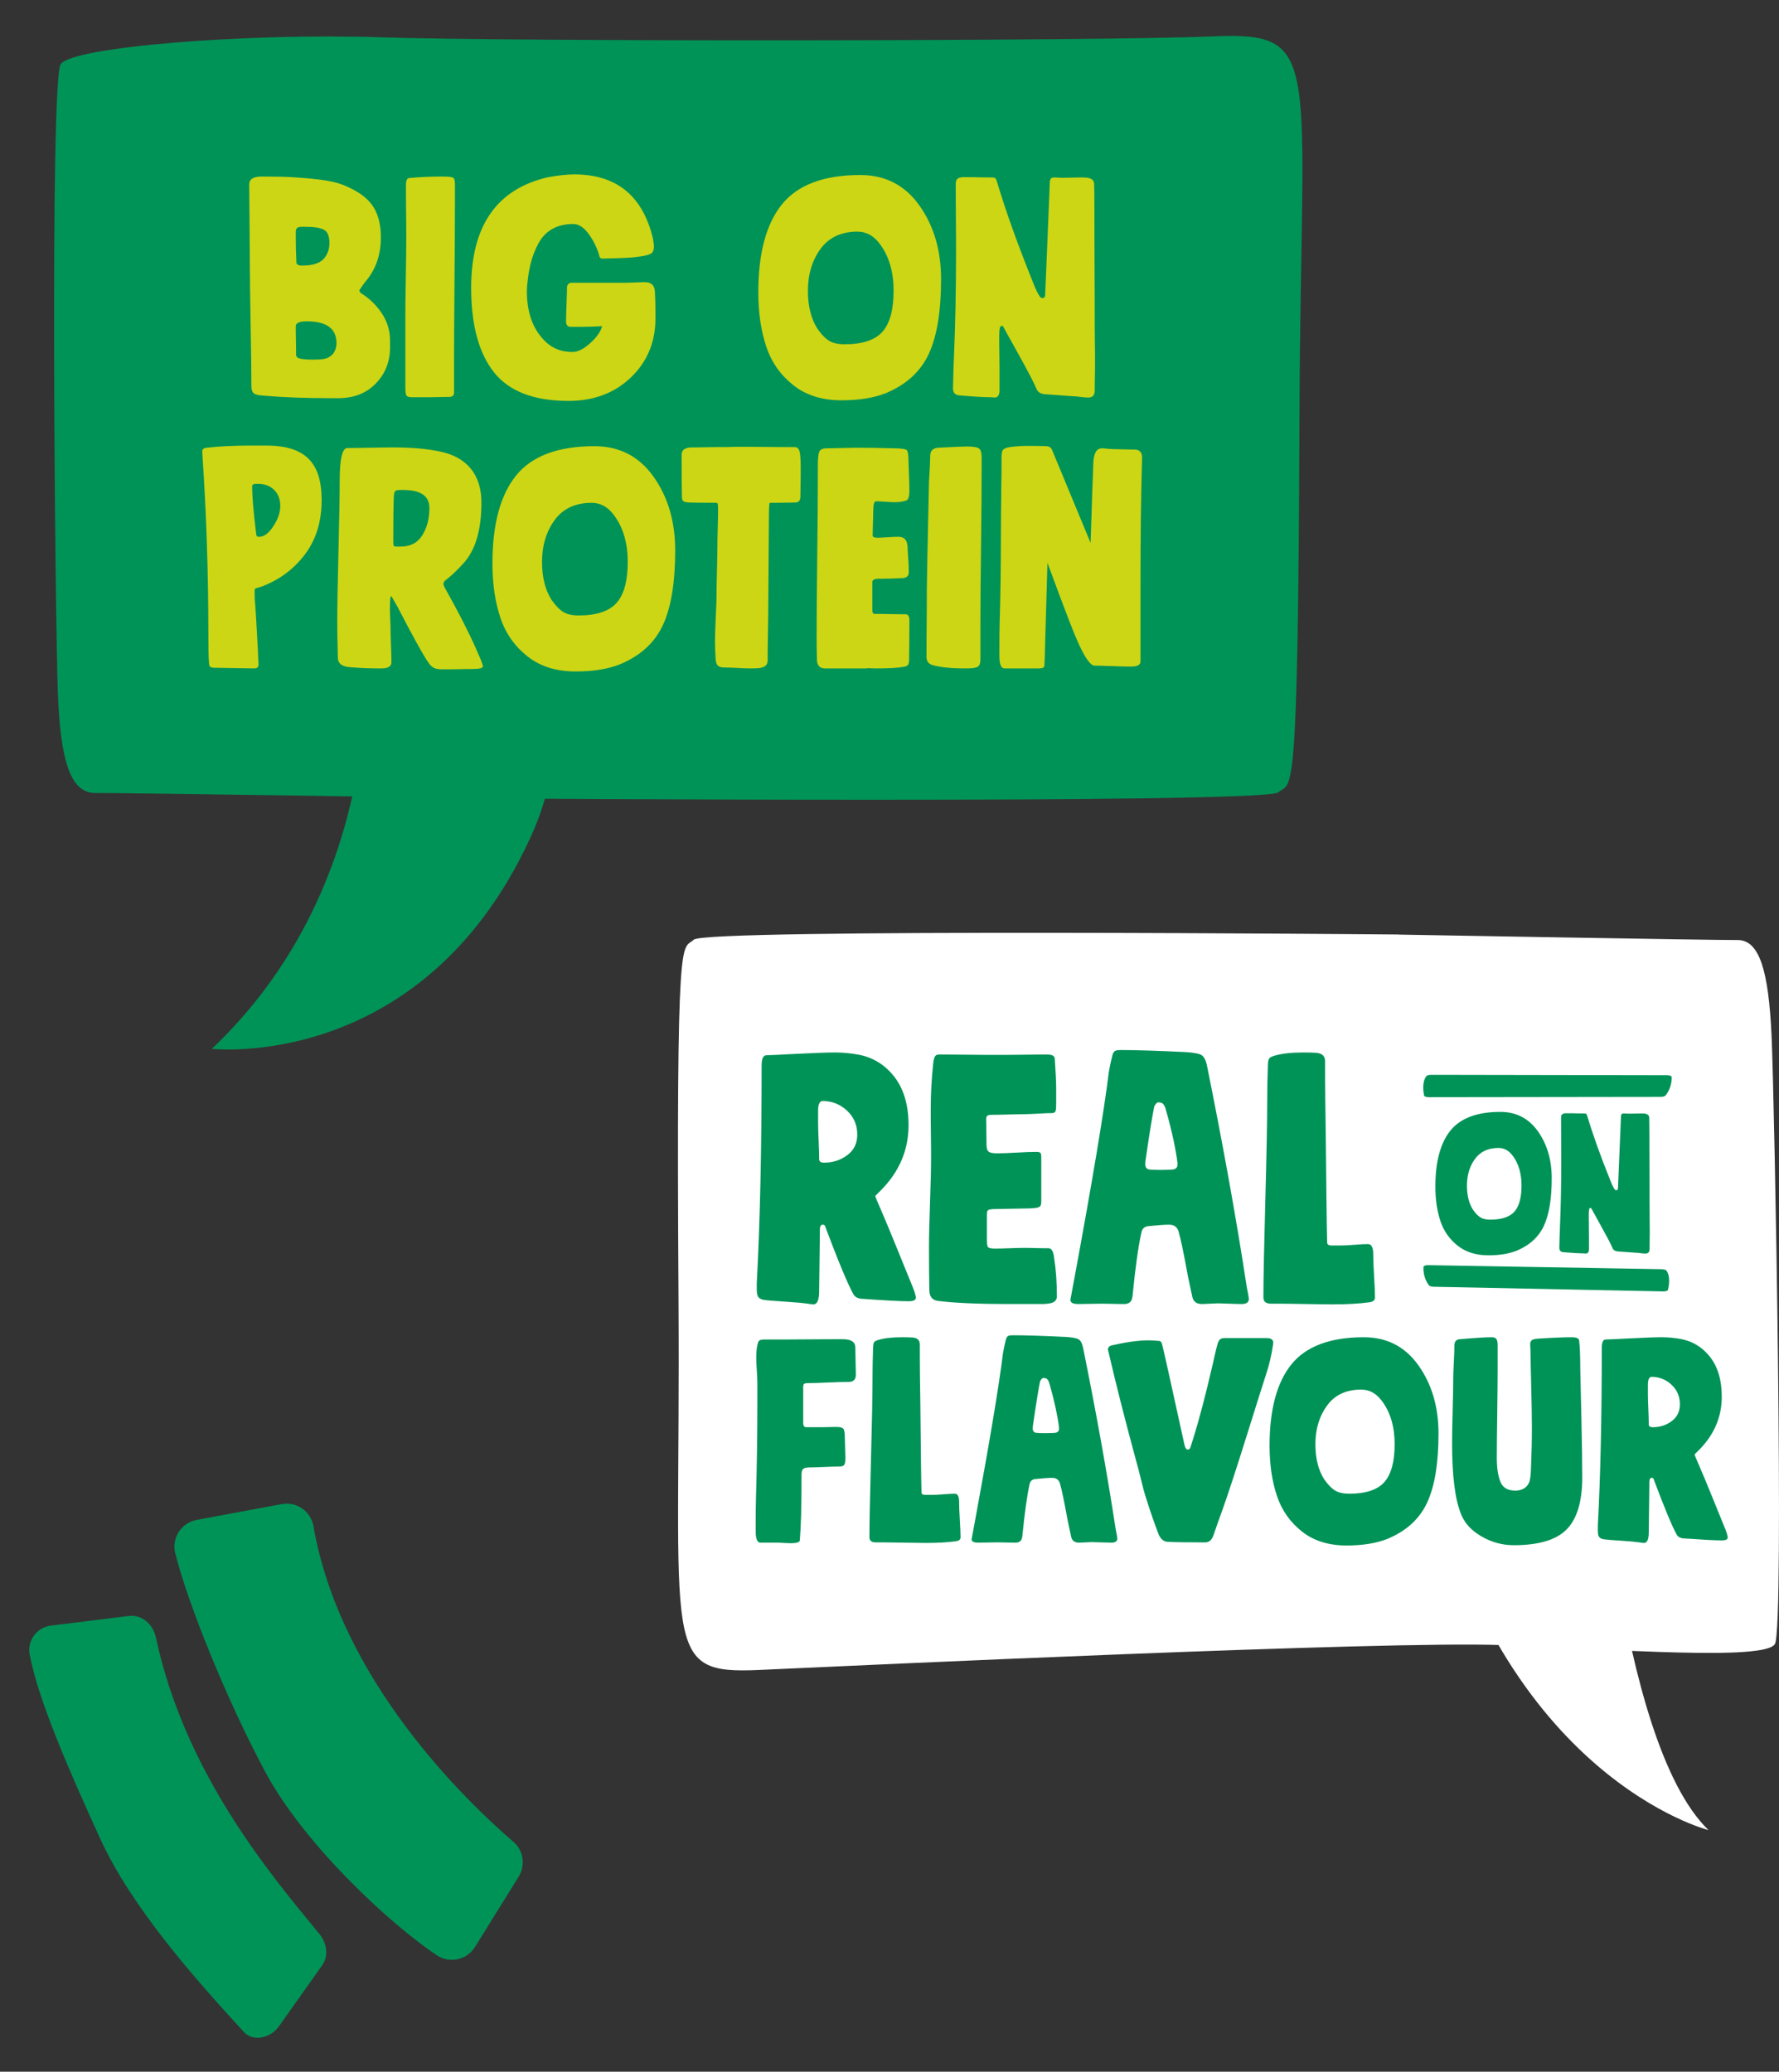 <?xml version="1.0" encoding="UTF-8"?>
<svg xmlns="http://www.w3.org/2000/svg" width="328" height="382" viewBox="0 0 328 382" fill="none">
  <rect x="0" y="0" width="328" height="382" fill="#333333" stroke="none"/>
  <path d="M88.353 147.204C88.353 147.204 233.129 148.277 235.67 146.107C238.211 143.936 239.329 150.006 239.582 77.263C239.817 10.225 244.256 5.831 223.32 6.718C202.477 7.599 94.682 7.693 70.284 6.882C45.886 6.064 13.219 8.61 11.184 11.847C9.149 15.083 10.184 116.077 10.678 128.057C11.171 140.036 12.9 146.27 17.6 146.222C22.299 146.171 88.353 147.204 88.353 147.204Z" fill="#009357"></path>
  <path d="M67.289 123.396C67.289 123.396 70.153 163.944 39.058 193.395C39.058 193.395 77.82 197.757 97.736 154.572C114.932 117.285 67.289 123.396 67.289 123.396Z" fill="#009357"></path>
  <path d="M188.773 123.247H187.475H185.217C184.568 123.247 184.258 122.485 184.258 120.933V119.071C184.258 117.18 184.286 115.684 184.314 114.555C184.399 111.733 184.455 109.137 184.484 106.795C184.512 104.453 184.54 101.856 184.54 99.063C184.54 96.269 184.568 93.814 184.596 91.697C184.596 90.992 184.596 90.061 184.625 88.904C184.653 87.746 184.653 86.928 184.653 86.392V84.473C184.653 83.824 184.709 83.373 184.822 83.118C184.963 82.752 185.556 82.498 186.572 82.385C187.588 82.272 188.604 82.216 189.62 82.216C191.087 82.216 192.188 82.244 192.893 82.272C193.429 82.272 193.768 82.498 193.965 82.949C194.332 83.852 196.703 89.581 201.077 100.107C201.331 92.205 201.5 87.267 201.585 85.32C201.669 83.542 202.177 82.667 203.165 82.667C203.532 82.667 203.814 82.695 203.955 82.723C204.548 82.808 205.818 82.836 207.398 82.865C208.188 82.893 208.781 82.893 209.148 82.893C210.079 82.893 210.559 83.373 210.559 84.304V84.529V84.699C210.361 91.472 210.277 99.176 210.277 107.839V121.949C210.277 122.598 209.712 122.909 208.583 122.909H208.188C207.596 122.909 206.523 122.88 205.028 122.824C203.532 122.767 202.46 122.739 201.811 122.739C201.02 122.739 199.92 121.131 198.537 117.942C197.719 116.023 196.675 113.342 195.405 109.927C194.135 106.513 193.373 104.453 193.119 103.775C193.091 105.215 192.921 110.464 192.667 119.579C192.667 119.804 192.667 120.284 192.639 120.99C192.611 121.695 192.583 122.316 192.554 122.796C192.526 123.106 192.159 123.247 191.482 123.247H188.773Z" fill="#CCD615"></path>
  <path d="M170.883 108.686C170.883 107.416 171.024 100.812 171.278 88.875C171.306 88.226 171.362 87.408 171.419 86.392C171.475 85.376 171.503 84.614 171.503 84.078C171.503 83.147 171.983 82.639 172.971 82.554C175.765 82.413 177.514 82.328 178.276 82.328C179.49 82.328 180.223 82.469 180.534 82.723C180.844 82.977 180.985 83.542 180.985 84.417V85.715C180.985 89.553 180.957 94.66 180.872 101.066C180.788 107.472 180.76 111.987 180.76 114.612V121.554C180.76 122.344 180.562 122.824 180.195 122.993C179.828 123.163 179.123 123.247 178.107 123.247C175.398 123.247 173.338 123.05 171.899 122.626C171.193 122.401 170.826 121.921 170.826 121.159C170.826 119.776 170.826 117.688 170.854 114.951C170.883 112.213 170.883 110.125 170.883 108.686Z" fill="#CCD615"></path>
  <path d="M160.893 98.696C160.893 99.289 161.796 99.176 163.602 99.063C164.505 99.006 165.211 98.978 165.69 98.978C166.706 98.978 167.242 99.571 167.327 100.728C167.327 101.038 167.355 101.715 167.44 102.76C167.525 103.804 167.553 104.735 167.553 105.525C167.553 106.174 167.186 106.513 166.48 106.598C164.674 106.682 163.461 106.71 162.812 106.71H162.304H162.078C161.26 106.71 160.836 106.908 160.836 107.331V112.58C160.836 113.003 161.006 113.201 161.344 113.201H162.473C163.376 113.201 164.759 113.257 165.972 113.257H166.932C167.412 113.257 167.666 113.624 167.666 114.33C167.666 117.519 167.637 120.002 167.609 121.723C167.609 122.542 167.355 122.88 166.537 122.965C165.436 123.163 163.828 123.247 161.683 123.247C160.978 123.247 160.413 123.219 160.046 123.191C159.962 123.219 159.849 123.247 159.651 123.247H152.032C151.101 123.219 150.621 122.655 150.621 121.554V121.498V121.441C150.593 120.566 150.564 119.296 150.564 117.603C150.564 114.189 150.593 109.194 150.677 102.619C150.762 96.043 150.79 90.936 150.79 87.295V85.828C150.79 84.586 150.875 83.739 151.044 83.316C151.214 82.893 151.665 82.667 152.371 82.667C152.963 82.667 153.866 82.639 155.08 82.611C156.293 82.582 157.196 82.554 157.789 82.554C159.567 82.554 162.022 82.582 165.182 82.667C166.311 82.695 166.96 82.808 167.158 82.978C167.355 83.147 167.468 83.655 167.496 84.53C167.496 84.953 167.525 85.828 167.581 87.21C167.637 88.593 167.666 89.694 167.666 90.512C167.666 91.5 167.496 92.064 167.158 92.262C166.565 92.488 165.831 92.6 164.957 92.6C164.59 92.6 163.997 92.572 163.207 92.516C162.417 92.459 161.852 92.431 161.514 92.431C161.175 92.431 161.006 93.024 161.006 94.181C161.006 94.717 160.978 95.479 160.949 96.467C160.921 97.454 160.893 98.216 160.893 98.696Z" fill="#CCD615"></path>
  <path d="M146.557 82.441C147.008 82.441 147.318 82.752 147.46 83.401C147.572 83.993 147.629 85.037 147.629 86.505C147.629 87.21 147.629 88.17 147.601 89.383C147.572 90.597 147.572 91.302 147.572 91.528C147.572 92.29 147.262 92.657 146.613 92.657C145.569 92.657 144.243 92.713 143.114 92.713H141.928C141.816 92.713 141.759 93.898 141.759 96.269C141.759 97.708 141.731 100.248 141.703 103.945C141.674 107.642 141.646 110.435 141.646 112.354C141.646 113.37 141.618 114.809 141.59 116.644C141.562 118.478 141.533 120.002 141.533 121.159C141.59 122.231 141.505 122.852 140.292 123.134C139.868 123.219 139.219 123.247 138.316 123.247C137.837 123.247 137.046 123.219 136.002 123.162C134.958 123.106 134.168 123.078 133.632 123.078C132.418 123.078 132.023 122.711 131.939 121.441C131.854 120.087 131.826 119.042 131.826 118.28C131.826 117.236 131.882 115.741 131.967 113.793C132.052 111.846 132.108 110.718 132.108 110.379C132.108 109.024 132.136 107.246 132.193 105.074C132.249 102.901 132.277 101.292 132.277 100.276V100.163C132.277 99.401 132.305 98.442 132.334 97.257C132.362 96.071 132.39 95.055 132.39 94.181C132.39 92.742 132.334 92.713 132.052 92.713C129.427 92.713 127.734 92.685 126.972 92.657C125.984 92.572 125.73 92.431 125.73 91.528C125.702 90.484 125.674 87.916 125.674 83.852C125.674 82.949 126.323 82.498 127.593 82.498C128.129 82.498 128.891 82.498 129.879 82.469C130.866 82.441 131.656 82.441 132.221 82.441H133.011C133.463 82.441 134.055 82.441 134.789 82.413C135.523 82.385 136.031 82.385 136.341 82.385C137.329 82.385 139.022 82.385 141.421 82.413C143.819 82.441 145.541 82.441 146.557 82.441Z" fill="#CCD615"></path>
  <path d="M114.385 122.457C112.155 123.36 109.418 123.812 106.145 123.812C102.617 123.812 99.654 122.909 97.312 121.074C94.969 119.24 93.276 116.898 92.289 113.991C91.301 111.084 90.793 107.726 90.793 103.888C90.793 96.664 92.26 91.246 95.167 87.662C98.074 84.078 102.899 82.272 109.587 82.272C114.215 82.272 117.856 84.163 120.508 87.916C123.161 91.669 124.487 96.184 124.487 101.461C124.487 107.331 123.754 111.903 122.258 115.176C120.762 118.45 118.138 120.877 114.385 122.457ZM109.079 92.713C106.116 92.713 103.831 93.757 102.278 95.874C100.726 97.99 99.936 100.558 99.936 103.606C99.936 106.456 100.529 108.799 101.686 110.605C102.448 111.705 103.181 112.439 103.887 112.862C104.592 113.286 105.552 113.483 106.709 113.483C110.011 113.483 112.353 112.693 113.708 111.141C115.062 109.589 115.739 107.077 115.739 103.606C115.739 100.446 115.034 97.2 112.917 94.632C111.873 93.362 110.575 92.713 109.079 92.713Z" fill="#CCD615"></path>
  <path d="M79.168 93.673C79.168 91.443 77.559 90.343 74.314 90.343H74.032C72.903 90.343 72.706 90.427 72.621 91.415C72.536 92.967 72.508 95.648 72.508 99.486V99.543C72.508 100.756 72.536 100.784 73.129 100.784H73.863C75.641 100.784 76.967 100.107 77.842 98.724C78.716 97.341 79.168 95.676 79.168 93.673ZM81.256 83.288C85.913 84.275 88.763 87.38 88.763 92.657C88.763 97.765 87.634 101.546 85.376 103.945C84.248 105.186 83.204 106.174 82.216 106.936C81.905 107.134 81.764 107.388 81.764 107.726C81.764 107.867 81.849 108.093 81.99 108.347C84.445 112.721 86.364 116.446 87.747 119.579C87.86 119.833 88.17 120.538 88.65 121.667C88.904 122.344 89.045 122.739 89.045 122.852C89.045 123.191 88.396 123.36 87.07 123.36C86.421 123.36 85.63 123.36 84.699 123.388C83.768 123.416 83.091 123.416 82.667 123.416H81.651C80.212 123.416 79.648 123.219 78.829 121.949C77.926 120.595 76.092 117.293 73.355 112.016L73.073 111.508C72.621 110.746 72.198 109.927 72.113 109.927C71.972 109.927 71.887 110.689 71.887 112.241V112.637C71.887 113.116 72 114.951 72 115.515C72 116.277 72.028 117.377 72.085 118.845C72.141 120.312 72.169 121.413 72.169 122.118C72.169 122.88 71.549 123.247 70.307 123.247H69.743C68.021 123.247 66.272 123.163 64.494 123.021C63.054 122.909 62.321 122.344 62.293 121.328C62.208 118.393 62.18 116.192 62.18 114.725C62.18 111.79 62.264 107.416 62.405 101.631C62.547 95.846 62.631 91.5 62.631 88.65C62.631 84.614 63.111 82.611 64.042 82.611C65.058 82.611 66.469 82.582 68.303 82.554C70.138 82.526 71.52 82.498 72.508 82.498C75.923 82.498 78.858 82.752 81.256 83.288Z" fill="#CCD615"></path>
  <path d="M46.94 123.247C46.178 123.247 45.05 123.219 43.497 123.191C41.945 123.163 40.788 123.134 39.998 123.134C39.857 123.134 39.236 123.134 39.152 123.106C39.123 123.078 39.039 123.05 38.898 123.021C38.615 122.937 38.531 122.626 38.531 122.118C38.446 121.102 38.418 119.438 38.418 117.152C38.418 105.723 38.051 94.463 37.289 83.401V83.231C37.289 82.865 37.543 82.639 38.023 82.554H38.192C40.309 82.3 42.989 82.159 46.263 82.159H49.085C56.168 82.159 59.301 85.207 59.301 92.205C59.301 96.156 58.285 99.486 56.225 102.223C54.164 104.961 51.484 106.936 48.182 108.178C47.871 108.319 47.138 108.432 47.025 108.573C46.968 108.658 46.94 108.799 46.94 109.024C46.94 109.927 46.968 110.718 47.053 111.395C47.138 112.552 47.222 114.301 47.364 116.587C47.505 118.873 47.589 120.566 47.617 121.667C47.617 121.808 47.674 122.316 47.674 122.457C47.674 122.993 47.42 123.247 46.94 123.247ZM51.681 93.278C51.681 90.794 49.96 89.214 47.617 89.214H47.279C46.743 89.214 46.489 89.355 46.489 89.665C46.489 91.472 46.715 94.209 47.166 97.906C47.166 97.99 47.279 98.611 47.279 98.696C47.279 98.893 47.448 98.978 47.787 98.978C48.577 98.978 49.339 98.47 50.101 97.454C51.145 96.015 51.681 94.632 51.681 93.278Z" fill="#CCD615"></path>
  <path d="M184.286 69.522V69.579V71.949C184.286 72.852 183.975 73.304 183.383 73.304C183.242 73.304 182.903 73.247 182.762 73.247C181.436 73.247 179.517 73.134 176.949 72.909C176.13 72.88 175.707 72.429 175.707 71.61V71.554C175.763 70.002 175.792 67.377 175.876 65.966C176.13 60.012 176.271 53.578 176.271 46.608C176.271 45.253 176.271 43.165 176.243 40.371C176.215 37.577 176.215 35.432 176.215 33.965C176.215 33.062 176.497 32.808 177.4 32.667H178.247H179.376C179.912 32.695 181.097 32.723 182.931 32.723C183.467 32.723 183.609 32.808 183.834 33.57C185.443 38.96 187.616 44.999 190.325 51.744C190.889 53.211 191.341 54.17 191.679 54.622C191.821 54.848 191.99 54.961 192.187 54.961C192.526 54.961 192.695 54.763 192.695 54.396C192.724 54.058 193.006 47.257 193.542 34.022C193.542 33.006 193.711 32.723 194.389 32.723C194.53 32.723 195.433 32.78 195.743 32.78C195.997 32.78 196.618 32.78 197.606 32.752C198.593 32.723 199.299 32.723 199.75 32.723C201.02 32.723 201.698 33.09 201.726 33.852C201.754 34.896 201.782 36.477 201.782 38.537C201.782 41.387 201.782 45.027 201.81 49.401C201.839 53.776 201.839 56.992 201.839 59.024C201.839 59.843 201.839 61.169 201.867 63.003C201.895 64.838 201.895 66.249 201.895 67.265C201.895 67.744 201.895 68.534 201.867 69.579C201.839 70.623 201.839 71.441 201.839 72.005C201.839 72.88 201.444 73.304 200.653 73.304C200.315 73.304 199.835 73.275 199.242 73.191C198.65 73.106 198.255 73.078 198.057 73.078C196.138 72.937 194.304 72.796 192.583 72.683C191.821 72.598 191.341 72.288 191.115 71.723C190.635 70.566 189.478 68.365 187.672 65.12C185.866 61.875 184.963 60.238 184.963 60.21C184.935 60.125 184.822 60.097 184.625 60.097C184.371 60.097 184.229 60.718 184.229 61.959C184.229 62.891 184.229 64.132 184.258 65.628C184.286 67.124 184.286 68.422 184.286 69.522Z" fill="#CCD615"></path>
  <path d="M163.404 72.457C161.175 73.36 158.438 73.812 155.164 73.812C151.637 73.812 148.674 72.909 146.331 71.074C143.989 69.24 142.296 66.898 141.308 63.991C140.32 61.084 139.812 57.726 139.812 53.888C139.812 46.664 141.28 41.246 144.187 37.662C147.093 34.078 151.919 32.272 158.607 32.272C163.235 32.272 166.875 34.163 169.528 37.916C172.181 41.669 173.507 46.184 173.507 51.462C173.507 57.331 172.773 61.903 171.278 65.176C169.782 68.45 167.158 70.877 163.404 72.457ZM158.099 42.713C155.136 42.713 152.85 43.758 151.298 45.874C149.746 47.99 148.956 50.558 148.956 53.606C148.956 56.456 149.548 58.799 150.705 60.605C151.467 61.705 152.201 62.439 152.907 62.862C153.612 63.286 154.571 63.483 155.729 63.483C159.03 63.483 161.372 62.693 162.727 61.141C164.082 59.589 164.759 57.077 164.759 53.606C164.759 50.446 164.053 47.2 161.937 44.632C160.893 43.362 159.595 42.713 158.099 42.713Z" fill="#CCD615"></path>
  <path d="M105.44 52.139H115.43C115.768 52.139 116.333 52.111 117.095 52.082C117.857 52.054 118.449 52.026 118.816 52.026C120.029 52.026 120.65 52.562 120.735 53.663C120.82 55.328 120.848 56.456 120.848 57.049V58.121V58.686C120.848 63.088 119.324 66.728 116.304 69.607C113.285 72.485 109.447 73.924 104.819 73.924C98.469 73.924 93.87 72.175 91.076 68.647C88.282 65.12 86.871 59.927 86.871 53.042C86.871 41.613 91.612 34.812 101.094 32.667C102.985 32.328 104.565 32.159 105.891 32.159C113.68 32.159 118.506 36.11 120.396 44.011C120.396 44.153 120.566 44.971 120.566 45.422C120.566 46.128 120.368 46.579 120.001 46.777C119.55 47.003 118.901 47.172 118.082 47.285C117.264 47.398 116.53 47.482 115.938 47.511C115.345 47.539 114.442 47.595 113.285 47.623C112.128 47.652 111.394 47.68 111.14 47.68C110.463 47.68 110.576 47.341 110.35 46.664C109.899 45.309 109.249 44.068 108.403 42.967C107.556 41.867 106.653 41.302 105.666 41.302C102.646 41.302 100.501 42.6 99.288 44.858C98.074 47.116 97.566 49.176 97.256 52.026C97.171 52.703 97.143 53.239 97.143 53.663C97.143 57.134 97.962 60.492 100.586 63.003C101.912 64.273 103.521 64.894 105.44 64.894H105.609C106.512 64.894 107.556 64.386 108.741 63.342C109.927 62.298 110.689 61.254 111.027 60.153C110.491 60.181 109.729 60.21 108.741 60.238C107.754 60.266 107.105 60.266 106.794 60.266H105.158C104.706 60.266 104.452 59.984 104.367 59.419C104.367 58.629 104.396 57.557 104.452 56.174C104.509 54.791 104.537 53.917 104.537 53.55V53.042C104.565 52.449 104.875 52.139 105.44 52.139Z" fill="#CCD615"></path>
  <path d="M74.736 71.385V58.517C74.736 56.823 74.764 54.396 74.821 51.236C74.877 48.075 74.906 45.676 74.906 44.011C74.906 43.024 74.906 41.472 74.877 39.327C74.849 37.182 74.849 35.574 74.849 34.473V34.135C74.849 33.316 75.047 32.865 75.414 32.836C77.304 32.639 79.336 32.554 81.509 32.554C82.61 32.554 83.259 32.611 83.513 32.752C83.767 32.893 83.88 33.288 83.88 33.965V36.787C83.88 40.202 83.851 45.31 83.795 52.111C83.739 58.912 83.71 63.991 83.71 67.377V72.401C83.71 72.937 83.4 73.191 82.751 73.191H82.073C81.509 73.191 79.76 73.247 79.251 73.247H76.43H76.091C75.498 73.247 75.103 73.163 74.962 72.965C74.821 72.767 74.736 72.26 74.736 71.385Z" fill="#CCD615"></path>
  <path d="M56.112 41.81C54.842 41.81 54.532 41.895 54.532 42.883V43.673C54.532 45.14 54.56 46.692 54.645 48.357C54.645 48.781 55.012 48.978 55.717 48.978C57.834 48.978 59.245 48.442 59.95 47.398C60.486 46.636 60.74 45.789 60.74 44.858C60.74 43.532 60.402 42.713 59.696 42.346C58.991 41.98 57.806 41.81 56.112 41.81ZM54.588 65.346V65.402C54.588 65.741 54.786 65.966 55.153 66.079C55.633 66.221 56.395 66.305 57.41 66.305H57.862C58.652 66.305 59.245 66.277 59.668 66.192C61.107 65.966 62.038 64.838 62.038 63.257C62.038 60.577 60.204 59.25 56.564 59.25C55.209 59.25 54.532 59.561 54.532 60.153C54.532 60.689 54.532 61.536 54.56 62.749C54.588 63.963 54.588 64.809 54.588 65.346ZM46.348 70.877C46.348 68.309 46.292 64.584 46.207 59.673C46.122 54.763 46.066 51.038 46.066 48.527C46.066 47.087 46.038 44.689 46.01 41.302C45.981 37.916 45.953 35.489 45.953 34.022C45.953 33.034 46.715 32.554 48.211 32.554C50.44 32.554 52.303 32.582 53.827 32.667C55.35 32.752 57.044 32.893 58.934 33.119C60.825 33.344 62.349 33.711 63.562 34.219C65.961 35.235 68.388 36.703 69.432 39.299C69.968 40.597 70.222 42.093 70.222 43.786C70.222 47.031 69.263 49.74 67.344 51.969C67.09 52.308 66.751 52.76 66.384 53.324C66.3 53.409 66.271 53.465 66.271 53.55C66.271 53.776 66.412 53.973 66.723 54.171C68.19 55.102 69.432 56.315 70.42 57.811C71.407 59.307 71.915 60.972 71.915 62.862V64.16C71.887 66.757 71.012 68.93 69.291 70.707C67.57 72.485 65.312 73.388 62.49 73.417H61.023C56.395 73.417 52.303 73.275 48.775 72.965C48.634 72.965 48.041 72.909 47.844 72.88C47.646 72.852 47.251 72.767 47.054 72.683C46.743 72.542 46.517 72.288 46.405 71.836C46.376 71.723 46.348 71.413 46.348 70.877Z" fill="#CCD615"></path>
  <path d="M257.914 172.312C257.914 172.312 130.14 171.168 127.926 173.262C125.696 175.357 124.655 169.496 125.101 239.761C125.514 304.518 121.632 308.76 140.102 307.915C158.49 307.087 255.336 302.529 276.863 303.338C298.407 304.148 325.485 306.243 327.252 303.127C329.02 300.012 327.17 202.446 326.625 190.882C326.079 179.317 324.493 173.28 320.347 173.333C316.2 173.368 257.897 172.329 257.897 172.329" fill="white"></path>
  <path d="M294.244 255.709C294.244 255.709 297.789 320.818 315 337.45C315 337.45 276.858 327.84 263.079 269.08C251.179 218.337 294.244 255.709 294.244 255.709Z" fill="white"></path>
  <path d="M253.191 231.314V231.569C253.191 232.432 253.255 233.71 253.351 235.403C253.447 237.096 253.511 238.374 253.511 239.237C253.511 239.748 253.159 240.035 252.425 240.131C250.636 240.387 248.336 240.514 245.524 240.514C244.534 240.514 243.033 240.482 240.956 240.451C238.88 240.419 237.346 240.387 236.324 240.387H234.343C233.417 240.387 232.938 240.003 232.938 239.237C232.938 235.659 233.065 229.749 233.289 221.506C233.513 213.264 233.64 207.003 233.64 202.754C233.64 201.061 233.672 198.888 233.768 196.237C233.864 195.119 233.928 194.991 235.046 194.64C236.356 194.256 238.145 194.065 240.349 194.065C241.403 194.065 242.202 194.097 242.713 194.128C243.767 194.224 244.31 194.735 244.31 195.662C244.31 197.483 244.31 199.815 244.342 202.594C244.374 205.374 244.406 207.706 244.438 209.527C244.534 218.983 244.598 225.5 244.694 229.078C244.694 229.461 244.949 229.653 245.46 229.653H245.972H247.249C247.792 229.653 248.623 229.621 249.741 229.525C250.859 229.429 251.69 229.397 252.233 229.397C252.872 229.397 253.191 230.036 253.191 231.314Z" fill="#009357"></path>
  <path d="M224.44 240.323C223.961 240.323 222.204 240.45 221.629 240.45C220.638 240.45 220.063 240.035 219.84 239.173C219.744 238.757 219.616 238.086 219.424 237.224C219.233 236.361 219.105 235.691 219.009 235.275C218.274 231.186 217.699 228.439 217.284 227.033C217.028 226.234 216.453 225.819 215.559 225.819C214.696 225.819 213.482 225.915 211.853 226.075C211.086 226.107 210.607 226.49 210.448 227.225C209.841 230.004 209.329 233.774 208.85 238.598C208.754 239.748 208.531 240.323 207.445 240.45C206.965 240.45 206.263 240.45 205.272 240.419C204.282 240.387 203.483 240.387 202.844 240.387C201.854 240.387 199.65 240.45 198.819 240.45C197.829 240.45 197.35 240.195 197.35 239.684L198.052 235.914C201.375 217.928 203.515 205.182 204.442 197.643C204.569 196.844 204.793 195.822 205.081 194.64C205.336 193.713 205.624 193.617 206.806 193.617C209.489 193.617 213.482 193.745 218.754 194.001C220.063 194.097 220.99 194.256 221.469 194.512C221.948 194.767 222.3 195.406 222.523 196.429C225.494 211.124 227.954 224.765 229.871 237.32C230.126 238.598 230.254 239.332 230.254 239.492C230.254 240.131 229.807 240.45 228.912 240.45C228.369 240.45 227.603 240.419 226.612 240.387C225.622 240.355 224.919 240.323 224.44 240.323ZM216.07 215.66C216.741 215.628 217.092 215.309 217.092 214.766V214.382C216.741 211.667 216.038 208.44 214.984 204.735C214.824 204.128 214.792 204.064 214.569 203.712C214.345 203.361 214.026 203.265 213.514 203.265C213.259 203.265 212.907 203.776 212.812 204.032C212.524 205.405 212.013 208.408 211.342 213.041C211.214 213.807 211.15 214.35 211.15 214.638C211.15 215.277 211.438 215.628 212.045 215.66C212.46 215.692 213.099 215.724 213.898 215.724C214.824 215.724 215.559 215.692 216.07 215.66Z" fill="#009357"></path>
  <path d="M181.951 224.158V226.65V228.503C181.951 229.301 182.015 229.812 182.175 229.972C182.335 230.132 182.75 230.228 183.485 230.228C185.018 230.228 187.095 230.1 188.724 230.1C189.203 230.1 189.97 230.1 191.024 230.132C192.078 230.164 192.845 230.164 193.324 230.164C193.867 230.164 194.219 230.739 194.346 231.889C194.698 234.093 194.858 236.489 194.858 239.045C194.858 239.716 194.442 240.163 193.58 240.323C192.973 240.419 192.525 240.45 192.238 240.45H185.977C180.386 240.45 176.041 240.259 172.942 239.875C171.888 239.748 171.345 239.077 171.345 237.831C171.313 236.265 171.281 233.646 171.281 230.036C171.281 228.023 171.345 225.276 171.473 221.73C171.601 218.184 171.665 215.437 171.665 213.488C171.665 212.689 171.665 211.252 171.633 209.207C171.601 207.162 171.601 205.597 171.601 204.479C171.601 201.7 171.76 198.952 172.048 196.173C172.208 194.735 172.463 194.448 173.134 194.448C174.252 194.448 175.977 194.448 178.341 194.48C180.705 194.512 182.494 194.512 183.676 194.512C184.731 194.512 186.328 194.512 188.468 194.48C190.609 194.448 192.142 194.448 193.132 194.448C193.995 194.448 194.442 194.703 194.474 195.215C194.634 197.674 194.73 199.463 194.73 200.518V203.521C194.73 204.894 194.666 205.246 193.899 205.246C193.356 205.246 192.525 205.278 191.439 205.342C190.353 205.405 189.554 205.437 189.043 205.437C188.372 205.437 187.318 205.469 185.945 205.501C184.571 205.533 183.485 205.565 182.718 205.565C182.111 205.565 181.824 205.789 181.824 206.268C181.824 208.153 181.887 209.303 181.887 210.996C181.887 212.434 182.303 212.657 183.932 212.657C184.699 212.657 185.881 212.625 187.446 212.529C189.011 212.434 190.225 212.402 191.024 212.402C191.887 212.402 191.982 212.529 191.982 213.552V219.749V220.26V221.474C191.982 222.593 191.759 222.72 189.874 222.816C189.331 222.816 188.181 222.848 186.456 222.88C184.731 222.912 183.581 222.944 183.037 222.944C182.111 223.04 181.951 223.04 181.951 224.158Z" fill="#009357"></path>
  <path d="M151.028 238.086C151.028 239.716 150.677 240.514 149.942 240.514C149.782 240.514 149.431 240.482 148.92 240.387C148.057 240.259 146.651 240.131 144.703 240.003C142.754 239.875 141.444 239.78 140.805 239.684C139.623 239.428 139.527 238.853 139.527 237.448V236.617C140.134 225.34 140.422 211.954 140.422 196.492C140.422 195.215 140.709 194.576 141.316 194.576C141.827 194.576 143.68 194.48 146.843 194.32C150.006 194.16 152.402 194.065 153.967 194.065C155.341 194.065 156.746 194.192 158.184 194.448C160.867 194.927 163.104 196.269 164.861 198.505C166.618 200.741 167.512 203.744 167.512 207.482C167.512 212.082 165.787 216.107 162.337 219.558L161.379 220.516C161.379 220.644 161.698 221.442 162.337 222.88C163.104 224.637 164.126 227.097 165.436 230.324C166.746 233.55 167.608 235.659 168.023 236.681C168.566 237.959 168.854 238.821 168.854 239.3C168.854 239.716 168.407 239.939 167.512 239.939C165.947 239.939 163.104 239.78 159.015 239.492C158.216 239.46 157.641 239.173 157.353 238.662C156.331 236.841 154.574 232.624 152.114 226.075C152.082 225.915 151.922 225.819 151.667 225.819C151.316 225.819 151.156 226.171 151.156 226.841V227.672C151.156 228.567 151.124 230.292 151.092 232.879C151.06 235.467 151.028 237.192 151.028 238.086ZM151.028 213.552V213.743C151.028 214.159 151.316 214.382 151.922 214.382C153.552 214.382 154.957 213.935 156.203 213.009C157.449 212.082 158.056 210.836 158.056 209.207C158.056 207.418 157.417 205.949 156.139 204.767C154.862 203.585 153.36 203.01 151.667 203.01C151.124 203.01 150.836 203.616 150.836 204.799V207.163C150.836 207.77 150.868 208.792 150.932 210.293C150.996 211.795 151.028 212.881 151.028 213.552Z" fill="#009357"></path>
  <path d="M303.987 282.52C303.987 283.851 303.7 284.503 303.1 284.503C302.97 284.503 302.683 284.477 302.265 284.398C301.561 284.294 300.413 284.19 298.822 284.085C297.23 283.981 296.161 283.903 295.639 283.824C294.674 283.616 294.596 283.146 294.596 281.998V281.32C295.091 272.111 295.326 261.181 295.326 248.555C295.326 247.512 295.561 246.99 296.057 246.99C296.474 246.99 297.987 246.912 300.57 246.781C303.152 246.651 305.109 246.572 306.387 246.572C307.509 246.572 308.657 246.677 309.83 246.885C312.022 247.277 313.848 248.372 315.283 250.198C316.717 252.025 317.448 254.477 317.448 257.529C317.448 261.285 316.039 264.572 313.222 267.39L312.439 268.172C312.439 268.277 312.7 268.929 313.222 270.103C313.848 271.538 314.683 273.546 315.752 276.181C316.822 278.816 317.526 280.537 317.865 281.372C318.309 282.416 318.543 283.12 318.543 283.511C318.543 283.851 318.178 284.033 317.448 284.033C316.17 284.033 313.848 283.903 310.509 283.668C309.857 283.642 309.387 283.407 309.152 282.99C308.317 281.503 306.883 278.059 304.874 272.711C304.848 272.581 304.717 272.503 304.509 272.503C304.222 272.503 304.091 272.79 304.091 273.338V274.016C304.091 274.746 304.065 276.155 304.039 278.268C304.013 280.381 303.987 281.79 303.987 282.52ZM303.987 262.485V262.642C303.987 262.981 304.222 263.164 304.717 263.164C306.048 263.164 307.196 262.798 308.213 262.042C309.23 261.285 309.726 260.268 309.726 258.938C309.726 257.477 309.204 256.277 308.161 255.311C307.117 254.346 305.891 253.877 304.509 253.877C304.065 253.877 303.83 254.372 303.83 255.338V257.268C303.83 257.764 303.857 258.598 303.909 259.825C303.961 261.051 303.987 261.938 303.987 262.485Z" fill="#009357"></path>
  <path d="M289.796 246.572C290.657 246.572 291.126 246.781 291.153 247.198C291.283 248.268 291.361 250.042 291.361 252.468C291.387 253.903 291.466 256.955 291.57 261.651C291.674 266.346 291.726 269.92 291.726 272.398C291.726 276.807 290.787 280.016 288.883 281.972C286.979 283.929 283.718 284.92 279.1 284.92C276.987 284.92 275.005 284.372 273.153 283.303C271.3 282.233 270.048 280.877 269.396 279.233C268.274 276.52 267.727 272.164 267.727 266.19C267.727 264.807 267.753 262.746 267.831 260.007C267.909 257.268 267.935 255.39 267.935 254.346C267.935 253.694 267.961 252.677 268.04 251.294C268.118 249.912 268.144 248.894 268.144 248.19V248.138C268.144 247.381 268.483 246.964 269.135 246.938C271.874 246.703 273.857 246.572 275.031 246.572C275.866 246.572 276.127 246.964 276.127 248.085V252.729C276.127 254.32 276.1 257.033 276.048 260.868C275.996 264.703 275.97 267.338 275.97 268.798C275.97 270.703 276.205 272.19 276.648 273.259C277.092 274.329 278.005 274.851 279.361 274.851C281.031 274.851 281.866 273.911 282.074 272.868C282.179 272.346 282.257 271.538 282.283 270.468C282.387 267.99 282.44 265.538 282.44 263.111C282.44 261.233 282.387 258.651 282.309 255.364C282.231 252.077 282.179 250.016 282.179 249.181C282.179 248.764 282.126 248.059 282.126 247.929C282.126 247.172 282.413 246.912 283.587 246.833C286.379 246.651 288.44 246.572 289.796 246.572Z" fill="#009357"></path>
  <path d="M255.883 283.72C253.822 284.555 251.292 284.972 248.265 284.972C245.005 284.972 242.265 284.137 240.1 282.442C237.935 280.746 236.37 278.581 235.457 275.894C234.544 273.207 234.074 270.103 234.074 266.555C234.074 259.877 235.431 254.868 238.118 251.555C240.805 248.242 245.265 246.572 251.448 246.572C255.726 246.572 259.092 248.32 261.544 251.79C263.996 255.259 265.222 259.433 265.222 264.311C265.222 269.738 264.544 273.964 263.161 276.99C261.778 280.016 259.352 282.259 255.883 283.72ZM250.979 256.225C248.239 256.225 246.126 257.19 244.692 259.146C243.257 261.103 242.526 263.477 242.526 266.294C242.526 268.929 243.074 271.094 244.144 272.764C244.848 273.781 245.526 274.459 246.179 274.851C246.831 275.242 247.718 275.424 248.787 275.424C251.839 275.424 254.005 274.694 255.257 273.259C256.509 271.824 257.135 269.503 257.135 266.294C257.135 263.372 256.483 260.372 254.526 257.998C253.561 256.825 252.361 256.225 250.979 256.225Z" fill="#009357"></path>
  <path d="M225.674 246.729H233.553C234.361 246.729 234.753 247.016 234.753 247.616C234.753 247.694 234.7 247.903 234.7 248.033C234.414 249.911 234.022 251.633 233.5 253.198C232.953 254.868 231.753 258.677 229.9 264.598C228.048 270.52 226.587 275.007 225.518 278.033C224.683 280.329 224.083 282.05 223.692 283.198C223.379 284.007 222.883 284.398 222.231 284.398H221.501C218.866 284.398 216.779 284.372 215.292 284.294C214.561 284.268 214.014 283.798 213.622 282.937C212.866 280.955 212.109 278.79 211.379 276.468C210.961 275.216 210.648 273.99 210.231 272.242C210.022 271.381 209.84 270.651 209.657 270.051C207.466 261.99 205.718 255.077 204.388 249.338C204.309 249.051 204.283 248.894 204.283 248.816C204.283 248.398 204.57 248.138 205.17 248.033C207.805 247.433 209.996 247.146 211.692 247.146C212.135 247.146 212.814 247.172 213.727 247.251C214.014 247.277 214.196 247.538 214.301 248.033C214.509 248.79 215.866 254.894 218.37 266.346C218.501 266.972 218.709 267.285 218.996 267.285C219.231 267.285 219.387 267.155 219.466 266.92C220.718 263.138 222.101 258.024 223.587 251.581C224.135 249.051 224.501 247.616 224.683 247.303C224.892 246.911 225.231 246.729 225.674 246.729Z" fill="#009357"></path>
  <path d="M201.256 284.346C200.865 284.346 199.43 284.45 198.961 284.45C198.152 284.45 197.683 284.111 197.5 283.407C197.422 283.068 197.317 282.52 197.161 281.816C197.004 281.111 196.9 280.564 196.822 280.224C196.222 276.885 195.752 274.642 195.413 273.494C195.204 272.842 194.735 272.503 194.004 272.503C193.3 272.503 192.309 272.581 190.978 272.711C190.352 272.737 189.961 273.051 189.83 273.651C189.335 275.92 188.917 278.998 188.526 282.937C188.448 283.877 188.265 284.346 187.378 284.45C186.987 284.45 186.413 284.45 185.604 284.424C184.796 284.398 184.143 284.398 183.622 284.398C182.813 284.398 181.013 284.45 180.335 284.45C179.526 284.45 179.135 284.242 179.135 283.824L179.709 280.746C182.422 266.059 184.17 255.651 184.926 249.494C185.03 248.842 185.213 248.007 185.448 247.042C185.656 246.285 185.891 246.207 186.856 246.207C189.048 246.207 192.309 246.312 196.613 246.52C197.683 246.598 198.439 246.729 198.83 246.938C199.222 247.146 199.509 247.668 199.691 248.503C202.117 260.503 204.126 271.642 205.691 281.894C205.9 282.937 206.004 283.537 206.004 283.668C206.004 284.19 205.639 284.45 204.909 284.45C204.465 284.45 203.839 284.424 203.03 284.398C202.222 284.372 201.648 284.346 201.256 284.346ZM194.422 264.207C194.969 264.181 195.256 263.92 195.256 263.477V263.164C194.969 260.946 194.396 258.311 193.535 255.285C193.404 254.79 193.378 254.738 193.196 254.451C193.013 254.164 192.752 254.085 192.335 254.085C192.126 254.085 191.839 254.503 191.761 254.711C191.526 255.833 191.109 258.285 190.561 262.068C190.456 262.694 190.404 263.138 190.404 263.372C190.404 263.894 190.639 264.181 191.135 264.207C191.474 264.233 191.996 264.259 192.648 264.259C193.404 264.259 194.004 264.233 194.422 264.207Z" fill="#009357"></path>
  <path d="M176.84 276.99V277.198C176.84 277.903 176.892 278.946 176.97 280.329C177.049 281.711 177.101 282.755 177.101 283.459C177.101 283.877 176.814 284.111 176.214 284.19C174.753 284.398 172.875 284.503 170.579 284.503C169.77 284.503 168.544 284.477 166.849 284.451C165.153 284.424 163.901 284.398 163.066 284.398H161.449C160.692 284.398 160.301 284.085 160.301 283.459C160.301 280.537 160.405 275.711 160.588 268.981C160.77 262.251 160.875 257.138 160.875 253.668C160.875 252.285 160.901 250.512 160.979 248.346C161.057 247.433 161.109 247.329 162.023 247.042C163.092 246.729 164.553 246.572 166.353 246.572C167.214 246.572 167.866 246.598 168.283 246.625C169.144 246.703 169.588 247.12 169.588 247.877C169.588 249.364 169.588 251.268 169.614 253.538C169.64 255.807 169.666 257.711 169.692 259.198C169.77 266.92 169.822 272.242 169.901 275.164C169.901 275.477 170.109 275.633 170.527 275.633H170.944H171.988C172.431 275.633 173.109 275.607 174.022 275.529C174.936 275.451 175.614 275.424 176.057 275.424C176.579 275.424 176.84 275.946 176.84 276.99Z" fill="#009357"></path>
  <path d="M148.091 256.329V262.381C148.091 262.903 148.274 263.164 148.665 263.164H151.274C151.561 263.164 152.03 263.164 152.735 263.138C153.439 263.111 153.883 263.111 154.091 263.111C154.822 263.111 155.291 263.216 155.474 263.425C155.657 263.633 155.761 264.181 155.761 265.042C155.761 265.459 155.787 266.085 155.813 266.946C155.839 267.807 155.865 268.407 155.865 268.798C155.865 270.181 155.657 270.416 154.613 270.416C154.013 270.416 153.126 270.442 151.926 270.494C150.726 270.546 149.891 270.572 149.448 270.572C147.987 270.572 147.778 270.911 147.778 272.033V272.868C147.778 277.877 147.674 281.607 147.465 284.033C147.439 284.372 146.865 284.555 145.796 284.555C145.483 284.555 145.065 284.529 144.544 284.503C144.022 284.477 143.683 284.451 143.552 284.451H142.3H140.213C139.613 284.451 139.326 283.746 139.326 282.311V280.59C139.326 278.842 139.352 277.459 139.378 276.416C139.561 270.155 139.639 264.233 139.639 258.625V255.077C139.639 254.555 139.613 253.746 139.535 252.677C139.457 251.607 139.431 250.798 139.431 250.277C139.431 249.025 139.561 248.059 139.848 247.355C139.952 247.12 140.317 246.99 140.944 246.99H142.457C144.126 246.99 146.291 246.99 148.926 246.964C151.561 246.938 153.726 246.938 155.396 246.938C156.935 246.938 157.691 247.433 157.691 248.451C157.691 248.998 157.717 249.833 157.743 250.929C157.77 252.025 157.796 252.859 157.796 253.459C157.796 254.372 157.352 254.816 156.439 254.816C155.5 254.816 154.222 254.842 152.63 254.92C151.039 254.998 150.022 255.025 149.604 255.025C148.822 255.025 148.535 255.025 148.274 255.155C148.091 255.259 148.065 255.625 148.091 256.329Z" fill="#009357"></path>
  <path d="M292.96 228.736V228.772V230.281C292.96 230.856 292.762 231.143 292.385 231.143C292.295 231.143 292.079 231.107 291.99 231.107C291.145 231.107 289.923 231.036 288.289 230.892C287.768 230.874 287.498 230.586 287.498 230.065V230.029C287.534 229.041 287.552 227.37 287.606 226.472C287.768 222.681 287.857 218.585 287.857 214.148C287.857 213.285 287.857 211.956 287.839 210.177C287.821 208.398 287.821 207.033 287.821 206.099C287.821 205.524 288.001 205.362 288.576 205.272H289.115H289.834C290.175 205.29 290.93 205.308 292.097 205.308C292.439 205.308 292.529 205.362 292.672 205.847C293.696 209.279 295.08 213.123 296.804 217.417C297.164 218.352 297.451 218.962 297.667 219.25C297.757 219.394 297.864 219.465 297.99 219.465C298.206 219.465 298.314 219.34 298.314 219.106C298.332 218.891 298.511 214.561 298.853 206.135C298.853 205.488 298.96 205.308 299.392 205.308C299.481 205.308 300.056 205.344 300.254 205.344C300.416 205.344 300.811 205.344 301.44 205.326C302.068 205.308 302.518 205.308 302.805 205.308C303.614 205.308 304.045 205.542 304.063 206.027C304.081 206.692 304.099 207.698 304.099 209.009C304.099 210.824 304.099 213.141 304.117 215.926C304.135 218.711 304.135 220.759 304.135 222.053C304.135 222.574 304.135 223.418 304.152 224.586C304.17 225.754 304.17 226.652 304.17 227.299C304.17 227.604 304.17 228.107 304.152 228.772C304.135 229.437 304.135 229.958 304.135 230.317C304.135 230.874 303.883 231.143 303.38 231.143C303.164 231.143 302.859 231.125 302.482 231.071C302.104 231.018 301.853 231 301.727 231C300.505 230.91 299.338 230.82 298.242 230.748C297.757 230.694 297.451 230.497 297.307 230.137C297.002 229.401 296.265 227.999 295.116 225.933C293.966 223.867 293.391 222.825 293.391 222.807C293.373 222.753 293.301 222.735 293.175 222.735C293.014 222.735 292.924 223.131 292.924 223.921C292.924 224.514 292.924 225.304 292.942 226.257C292.96 227.209 292.96 228.035 292.96 228.736Z" fill="#009357"></path>
  <path d="M279.664 230.604C278.245 231.179 276.502 231.467 274.418 231.467C272.172 231.467 270.286 230.892 268.795 229.724C267.303 228.556 266.226 227.065 265.597 225.215C264.968 223.364 264.645 221.226 264.645 218.783C264.645 214.184 265.579 210.734 267.429 208.452C269.28 206.171 272.352 205.021 276.61 205.021C279.556 205.021 281.874 206.225 283.563 208.614C285.251 211.004 286.096 213.878 286.096 217.238C286.096 220.975 285.629 223.885 284.677 225.969C283.724 228.053 282.054 229.598 279.664 230.604ZM276.286 211.668C274.4 211.668 272.945 212.333 271.957 213.68C270.969 215.028 270.466 216.663 270.466 218.603C270.466 220.418 270.843 221.909 271.579 223.059C272.064 223.759 272.532 224.226 272.981 224.496C273.43 224.765 274.041 224.891 274.777 224.891C276.879 224.891 278.371 224.388 279.233 223.4C280.095 222.412 280.526 220.813 280.526 218.603C280.526 216.591 280.077 214.525 278.73 212.89C278.065 212.081 277.239 211.668 276.286 211.668Z" fill="#009357"></path>
  <path d="M306.195 202.251L263.436 202.307C262.978 202.308 262.6 202.18 262.564 202.008C262.417 201.304 262.156 199.525 262.971 198.442C263.085 198.292 263.442 198.185 263.857 198.186L307.35 198.262C307.83 198.261 308.215 198.402 308.218 198.583C308.232 199.224 308.132 200.72 307.063 202.014C306.946 202.154 306.586 202.249 306.194 202.251L306.195 202.251Z" fill="#009357"></path>
  <path d="M264.32 237.263L306.653 238.122C307.107 238.132 307.486 238.012 307.528 237.842C307.699 237.146 308.025 235.386 307.258 234.296C307.151 234.145 306.802 234.032 306.391 234.026L263.325 233.282C262.85 233.273 262.464 233.405 262.454 233.585C262.416 234.221 262.459 235.707 263.47 237.011C263.58 237.152 263.932 237.253 264.32 237.263H264.32Z" fill="#009357"></path>
  <path d="M94.659 339.616C85.963 332.129 62.718 309.838 57.796 281.428C57.32 278.671 54.689 276.835 51.944 277.341L36.256 280.258C33.416 280.791 31.606 283.599 32.312 286.403C34.614 295.562 41.614 313.057 48.819 326.559C56.176 340.35 72.308 355.075 80.558 360.541C82.913 362.102 86.093 361.396 87.579 359.001L95.627 346.037C96.93 343.939 96.525 341.212 94.65 339.596L94.659 339.616Z" fill="#009357"></path>
  <path d="M58.845 356.55C50.019 345.803 34.12 327.097 28.756 301.981C28.229 299.502 26.207 297.665 23.696 297.971L9.372 299.749C6.773 300.066 4.991 302.511 5.472 305.079C7.055 313.476 12.724 326.454 18.481 339.045C24.373 351.909 36.182 365.099 44.967 374.68C46.694 376.567 49.915 375.762 51.396 373.673L59.375 362.412C60.661 360.59 60.258 358.271 58.845 356.55Z" fill="#009357"></path>
</svg>
